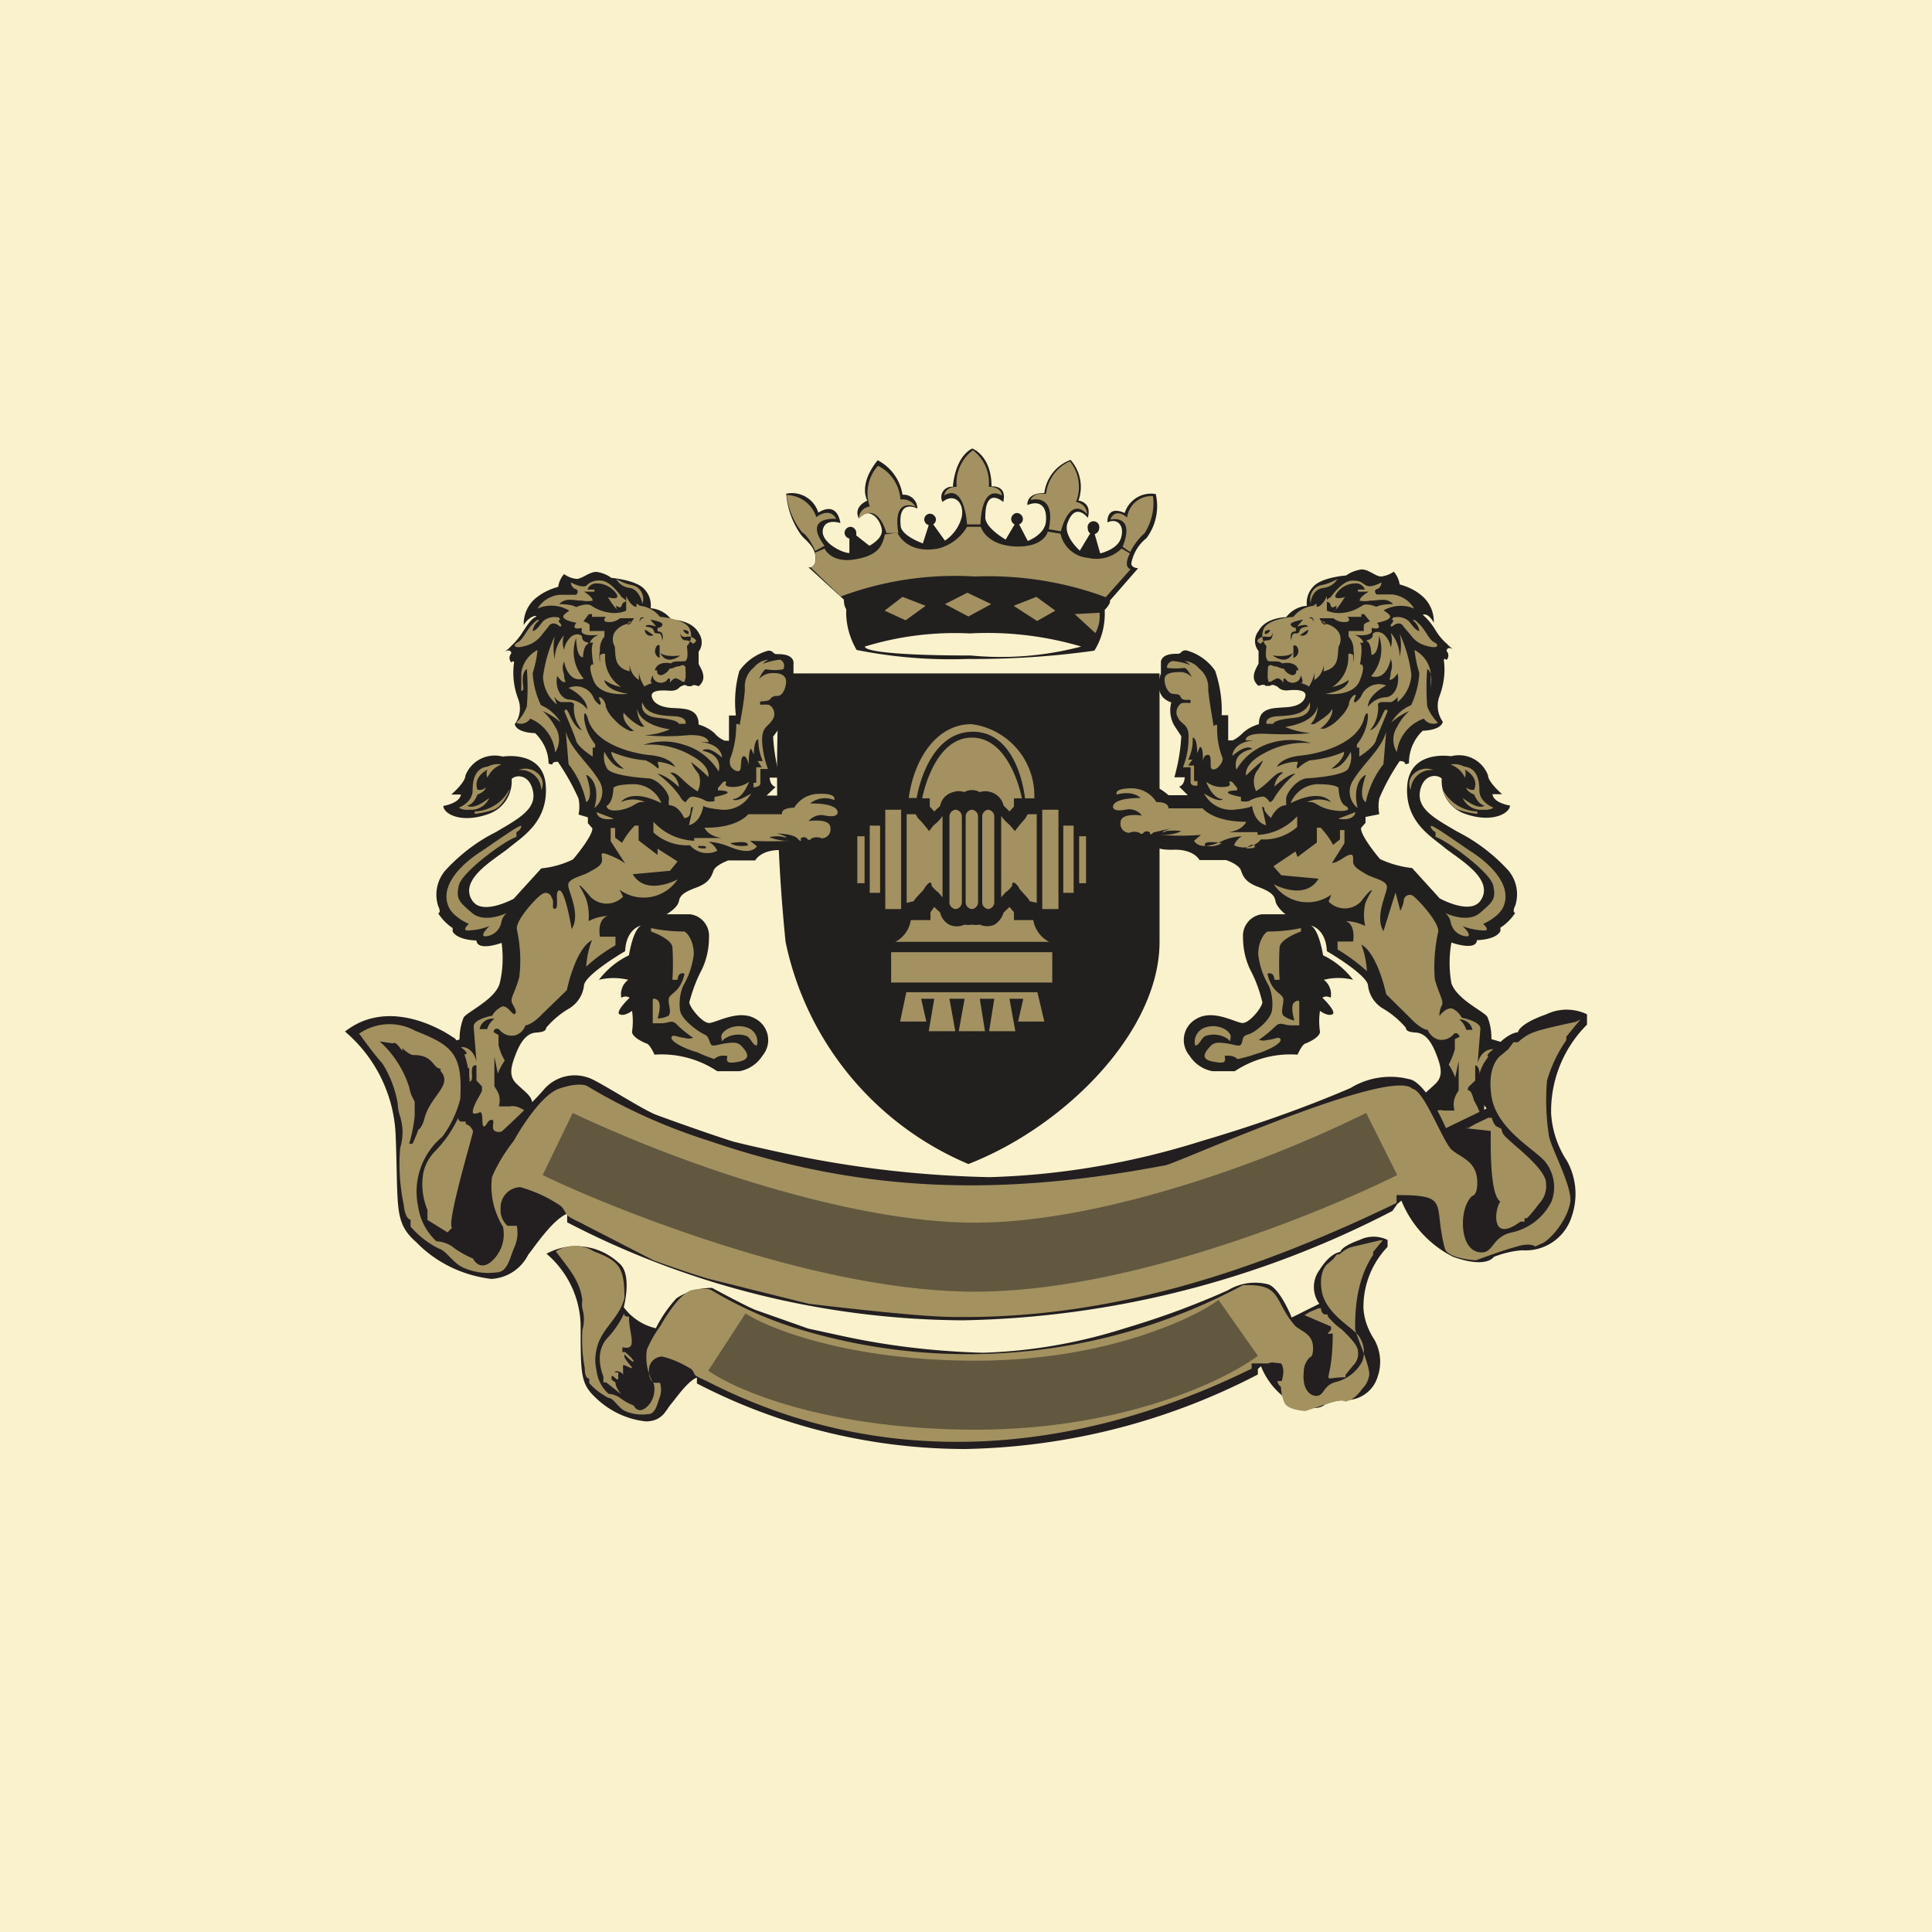 <!-- by TradingView --><svg width="56" height="56" viewBox="0 0 56 56" xmlns="http://www.w3.org/2000/svg"><path fill="#FAF2CD" d="M0 0h56v56H0z"/><path d="M22.61 19.52h11v7.78c0 2.6-2.74 5.35-5.54 6.44a8.97 8.97 0 0 1-5.3-6.44 48.49 48.49 0 0 1-.16-7.78Z" fill="#221F1F"/><path d="M29.62 23.14h-.23v.24l-.13.14-.17-.17a.53.53 0 0 0-.37-.39.52.52 0 0 0-.32 0 .46.46 0 0 0-.45 0 .47.47 0 0 0-.32 0 .5.5 0 0 0-.38.4l-.17.16-.13-.14v-.24h-.22s.32-1.76 1.44-1.76c1.13 0 1.45 1.76 1.45 1.76ZM30.5 27.6h-4.67v.88h4.67v-.89ZM26.7 28.95h.38l-.16.94h.77l-.17-.94h.44l-.17.94h.76l-.15-.94h.42l-.15.94h.76l-.17-.94h.4l-.15.66h.76l-.2-.85h-3.8l-.18.85h.76M25.95 27.3h4.46a.88.88 0 0 1-.46-.63h-.56v-.23l-.13-.15-.17.16a.63.63 0 0 1-.26.35.52.52 0 0 1-.43 0 .63.63 0 0 1-.23 0 .53.53 0 0 1-.21 0 .53.53 0 0 1-.45 0 .54.54 0 0 1-.26-.35l-.17-.16-.11.15v.23h-.57a.85.85 0 0 1-.45.63ZM26.28 26.18V23.6h.26l.07.12c.12.11.22.24.32.37L27 24a.6.6 0 0 1 .1-.11c.09-.07.16-.15.22-.24v2.36l-.12-.14a1.05 1.05 0 0 1-.2-.2c0-.07 0-.1-.07-.08a.69.69 0 0 0-.12.13c0 .06-.32.34-.32.4l-.21.05ZM30.05 26.18V23.6h-.26l-.07.12c-.1.12-.21.24-.3.37l-.08-.09a.6.6 0 0 0-.1-.11 1.28 1.28 0 0 1-.22-.24v2.36l.12-.14a.7.7 0 0 0 .2-.2c0-.07 0-.1.07-.08.05.04.09.08.12.13 0 .06.32.34.31.4l.21.05ZM31.48 24.24h-.2v1.36h.2v-1.36ZM31.12 23.93h-.3v1.95h.3v-1.95ZM30.68 23.47h-.47v2.88h.47v-2.88ZM25.06 24.24h-.21v1.36h.21v-1.36ZM25.51 23.93h-.3v1.95h.3v-1.95ZM26.13 23.47h-.47v2.88h.46v-2.88Z" fill="#A39161"/><path d="M27.88 26.14a.2.2 0 0 1-.18.21.2.2 0 0 1-.18-.21v-2.46a.2.2 0 0 1 .18-.21.2.2 0 0 1 .18.21v2.46ZM28.35 26.14a.2.2 0 0 1-.18.21.2.2 0 0 1-.18-.21v-2.46a.2.2 0 0 1 .18-.21.2.2 0 0 1 .18.21v2.46ZM28.82 26.14a.2.2 0 0 1-.18.21.2.2 0 0 1-.17-.21v-2.46a.2.2 0 0 1 .17-.21.2.2 0 0 1 .18.21v2.46ZM29.98 23.14a2.09 2.09 0 0 0-1.82-2.15c-1 0-1.66.98-1.82 2.14h.23s.29-1.92 1.63-1.92c1.33 0 1.51 1.93 1.51 1.93h.27Z" fill="#A39161"/><path d="M37.26 26.5h-.68a.63.63 0 0 0-.55.68c0 .32.07.64.21.93.16.3.27.61.35.94 0 .14-.39.64-.6.6-.21-.03-.83-.39-1.29-.13a.7.7 0 0 0-.22 1.08 1 1 0 0 0 .67.45h.64a2.91 2.91 0 0 1 1.82-.48s.12-.28.22-.32c.09-.03.44-.19.43-.35-.03-.2-.03-.4 0-.6 0 0 .22.17.36.1.14-.07-.29-.48-.29-.48s.1-.08.24 0a.52.52 0 0 0-.2-.52c.28-.07.57-.07.85 0-.23-.3-.53-.55-.87-.71 0 0-.11-.73-.35-.86 0 0 .43.08.46.74 0 0 1.1.64 1.19.97a.9.9 0 0 0 .43.69c.26.15.48.34.67.56 0 .1.12.13.3.14.2.02.38.15.55.55.16.4.26.7 0 .94-.26.25-.41.33-.44.54 0 0-.3 0-.38.28a.57.57 0 0 0 0 .53c.12.21.33.28.72.28l.04.02s.07.2.69.11a.98.98 0 0 0 .78-.67s0-1.24.21-1.28h.19s.08-.09 0-.35l.25-.19-.26-.24.17-.23-.34-.1c0-.23-.03-.44-.12-.65-.11-.16-.88-.5-1.04-.97-.07-.39-.07-.79 0-1.18 0 0 .72.26.74-.07 0 0 .54 0 .68-.26v-.1c.17-.11.32-.26.43-.43 0 0-.1 0 0-.21a1.07 1.07 0 0 0-.2-1.02 5.16 5.16 0 0 0-1.47-1.12c-.69-.4-1.18-.67-1.09-1.18.1-.51.51-.49.63-.36a1 1 0 0 0 .68 1.02c.76.27 1.28 0 1.3-.24 0 0-.48-.07-.51-.33h.28s-.41-.35-.41-.55a.9.9 0 0 0-1.07-.55s-1.18-.2-1.27.84c-.08 1.04.67 1.47 1.07 1.8.4.33 1.49.92 1.05 1.55-.3.42-1.18-.07-1.18-.07l-.8-.88a2.91 2.91 0 0 1-.93-.26c-.12-.14-.57-.7-.55-.9l.13-.15v-.17l.4-.08c-.03-.15-.03-.3 0-.46.16-.38.36-.74.59-1.08 0 0 .15 0 .15.06s.12 0 .12 0a1.27 1.27 0 0 1 .4-.94s.52 0 .58-.26a.8.8 0 0 1-.1-.73c.13-.34.18-.7.13-1.06 0 0 0-.07.08 0a.19.19 0 0 0 0-.26s0-.11.12-.08c.12.04 0 0-.1-.12a1.6 1.6 0 0 1-.35-.42c-.1-.16-.21-.3-.36-.43 0 0 .15-.08.32.23a.98.98 0 0 0-.3-.74c-.19-.18-.43-.3-.69-.37a.74.74 0 0 0-.17-.37.8.8 0 0 1-.37.14c-.16 0-.4-.24-.6-.2-.15.03-.29.08-.41.17 0 0-.72.05-.96.33a.69.69 0 0 0-.18.55.83.83 0 0 0-.6.33s-.59 0-.8.4a.46.46 0 0 0 0 .58v.35c0 .07-.31.41 0 .66 0 0 .17-.07.2 0h.13a.13.13 0 0 1 .16 0c.09 0 .09.15.37.13.28-.03.52 0 .5.16-.03.17-.2.31-.57.33-.37.03-.78 0-.78.49-.17.05-.33.13-.46.25-.09.09-.19.17-.3.22h-.13v-.73h-.19c.02-.44-.05-.88-.19-1.29-.2-.29-.5-.5-.84-.59-.16 0-.12.1-.25.1s-.43 0-.48.22v.35s-.27.65.3.84a.9.9 0 0 0 .08.66l.21.32c-.02.4-.09.8-.2 1.19h.3s0 .22-.16.27l.25.25h-.56a1.7 1.7 0 0 0-1.08-.43c-.6 0-.55.53-.55.53a.61.61 0 0 0 .1.75s0 .26.07.35a1.18 1.18 0 0 0 1 .19s0 .21.6.19c.6-.02.76.3.76.3h.77s.37.12.43.3.14.34.48.47c.35.13.49.23.52.42.04.19.29.38.29.38Z" fill="#221F1F"/><path d="M34.64 30.3a.44.44 0 0 1 .3-.52c.39-.13.77.12.73.3-.03.17 0 .07-.14 0a.71.71 0 0 0-.56-.06c-.15.03-.2.3-.33.28ZM36.91 20.98h-.2s-.07-.2.33-.22c.4-.02.8-.05.92-.4 0 0 .13.4-.48.45-.6.06-.57.17-.57.17ZM38 17.5a.41.41 0 0 1 .3-.54c.17-.03.33-.1.47-.18a.54.54 0 0 1-.4.26c-.38.05-.38.46-.38.46ZM40.09 17.7a1 1 0 0 1 .9-.06.84.84 0 0 0-.64-.41h-.45s-.1-.1 0-.15a.2.2 0 0 0 .14-.2s-.29.17-.44.09c-.15-.08-.13-.14-.41-.14-.29 0-.62.48-.62.48s-.15.08-.12.12c.04.04.09 0 .12.12.04.12.17 0 .17 0s0 .14-.06.15c-.06.01 0 .06.19-.22.19-.29.1-.17.1-.17s-.34.1-.25-.08a.67.67 0 0 1 .58-.32.26.26 0 0 1 .26.18h-.2v.06h.31s-.26.15-.26.26c.1.02.2.02.3 0 .26 0 .48-.1.67.1 0 0-.53 0-.52.14a.11.11 0 0 0 .23.05Z" fill="#A39160"/><path d="M35.87 30.7a.36.36 0 0 0-.26-.1c-.16 0-.1 0-.1.1s-.06.13-.36.07-.27-.2-.14-.36c.13-.16.19-.22.52-.17.33.05.41.12.46 0 .05-.12 0-.21.2-.26.18-.05.64-.41.68-.7.03-.25 0-.5-.1-.72a2.27 2.27 0 0 1-.3-.9c0-.4.2-.64.28-.66.32 0 .64-.03.96-.1v.1s-.58.2-.62.45a8.1 8.1 0 0 0 0 .95h-.15s0-.24-.2-.18a1 1 0 0 0 .21.46c.15.16.26.18.25.33-.01.16-.08.32 0 .43.1.07.2.12.32.14 0 0-.14-.43 0-.53.14-.1.14 0 .14 0v.67h-.23c-.22 0-.3-.1-.43 0-.16.15-.33.3-.51.42a.4.4 0 0 0 .26 0c.16 0 .35-.13.37 0 0 .13-.44.34-.75.42-.16.06-.33.1-.5.14ZM40.89 22.9a.4.4 0 0 1 .1-.48.53.53 0 0 1 .56-.1.6.6 0 0 0-.66.57ZM42.05 22.16c.18.07.33.2.41.38a.32.32 0 0 0 0-.23s.42.2.27.58a.25.25 0 0 1-.23-.07s0 .12.23.21c0 0 .11.29.3.32 0 0-.15.16-.63-.22a.57.57 0 0 0 .58.34c.11.01.22 0 .31-.06 0 0-.42-.15-.41-.52 0-.36-.12-.64-.44-.67a.6.6 0 0 0-.4-.06Z" fill="#A39160"/><path d="M41.81 22.9s.17.46.46.57c.18.06.36.1.55.12v-.07a1.18 1.18 0 0 1-1-.63ZM41.61 24.26v-.14s-.13-.06-.14-.17c-.01-.1.77.47 1.18.74.42.27 1.19.9.94 1.56-.12.33-.6.53-.6.53s.24.21 0 .19c-.21-.01-.41-.05-.6-.13-.1-.06 0 0 0 0s.32.3.12.3a.5.5 0 0 1-.46-.4.43.43 0 0 0-.17-.28s.65.32 1.02 0 .47-.4.38-.8c-.1-.4-1.39-1.33-1.67-1.4ZM43.4 30.7l-.24-.08c-.15 0 .13-.21.13-.21-.38 0-.46.41-.46.41l.08-1c.01-.22-.54-.32-.54-.32a.6.6 0 0 0-.24-.25c-.19-.1-.41.2-.41.2s0-.18.07-.3c.07-.14-.07-.3-.2-.76-.04-.47 0-.94.1-1.4 0-.3-.66-1-.76-1.04a.18.18 0 0 0-.24.13c0 .12-.1.32-.1.32l-.14-.53-.35 1.12c-.26-.42.1-1.09.1-1.27.02-.2-.4-.26-.6-.38-.2-.12-.39-.22-.38-.38.01-.17 0-.27-.27-.1-.27.18-.34.15-.34.15l.36-.57v-.38h-.13v.27l-.2.16c-.1-.19-.22-.35-.36-.5h-.11v.43l-.56.42-.06-.16-.64.43.23.26 1.08.1c-.4.66-1.3.16-1.3.16a1.18 1.18 0 0 0 1.67.3l-.08.2a.65.65 0 0 0 .94 0c.3-.4.32-.32.32-.32-.08.12-.15.25-.2.39a1.5 1.5 0 0 0 0 .64 1.28 1.28 0 0 0-.56-.14c.3.11.21.59.21.59h-.45v.23c.3.18.6.4.85.63a2.56 2.56 0 0 0-.16-.77c.48.27.72 1.44.72 1.44l.7.69c.33.35.5.34.5.34a.5.5 0 0 0 .3.28.46.46 0 0 0 .46-.16c.11-.08.17.08.17.08l-.14.07v.29c-.04.15-.1.3-.18.45.08.11.14.24.19.37l.1-.48v.86c-.05.07-.09.15-.12.23a.66.66 0 0 0 0 .35h-.32s-.2-.08-.5.17c-.3.24-.24.47-.24.47h.37a.28.28 0 0 1 .21-.24v.17c0 .15 0 .13.43.15.42.03.12-.33.26-.34.14-.01.13.19.22.19.1 0 0-.29.07-.37.08-.08.09 0 .22 0s-.16-.5-.16-.5-.06-.27-.14-.28c-.08-.01 0-.12 0-.12l.18-.17v-.44c.08 0 .13.14.13.28s.08.2.08.2v-.4h.24l-.1-.16.29-.1Zm-.9-.85a.6.6 0 0 0-.2-.3.38.38 0 0 1 .38.3h-.18ZM35.44 21.98c-.12-.3-.17-.61-.16-.93 0-.1-.1 0-.1 0s-.14-.78-.16-1.07a.7.7 0 0 0-.26-.6.6.6 0 0 0-.42-.22.5.5 0 0 1 .16.12c-.16-.07-.33-.1-.5-.12a.19.19 0 0 0-.16.12c-.01.03-.02.05-.01.08.16.02.33.02.5 0 .08 0 .22.27.22.27a.52.52 0 0 0-.29-.15c-.2 0-.46 0-.5.17-.03.18.09.45.23.46.14.02.2 0 .24.11.05.1.26.06.26.06a.07.07 0 0 1 0 .1.93.93 0 0 0-.24 0 .32.32 0 0 0-.14.35l.06.12c.12.17.3.16.28.56 0 .29-.06.57-.16.83h.22v.42c0 .15.2.11.2.11v-.13h-.1v-.45h-.17l.12-.17h-.12c.1-.2.14-.42.13-.64.14 0 .13.45.13.45l.08-.18c.12 0 .08.47.08.47s0-.23.14-.24c.14-.02.07.3.1.37.02.09.17.06.25-.06a.32.32 0 0 0 .09-.2ZM37.41 23.28a.87.87 0 0 1 .77-.55c.58 0 .62.11.62.11s0 .42.2.52c.2.11 0 .2-.44.11-.44-.1-.38-.25-.68-.22a.84.84 0 0 1 .7 0s-.26-.42-1.17.03ZM39.35 23.42a.6.6 0 0 1-.13-.8c.3-.5.83-.91.96-1.42l-.08.95c-.25.32-.43.7-.51 1.1 0 0-.25-.09 0-.78.01-.04-.42.17-.24.95ZM38.78 23.73s.45.1.51-.19l-.5.19ZM40.49 21.8a.68.68 0 0 1 0-.72c.09-.18.21-.34.36-.47-.19.08-.36.19-.52.33.13-.22.33-.4.57-.5.14-.29.22-.6.24-.93a3.63 3.63 0 0 1-.14-.67.89.89 0 0 1 .47.66v.53-.08c0-.08.08-.44-.1-.56-.03.36-.03.73 0 1.09.07.18.18.34.31.47a.33.33 0 0 1-.41-.12 1.18 1.18 0 0 0-.78.96ZM40.68 18.16s-.09-.2-.33 0c0 0-.09 0 0-.1.08-.1 0-.09 0-.09s0-.09.09-.08a.5.5 0 0 1 .38.1c.1.1.19.28.32.3a.45.45 0 0 0-.18-.3s0-.09.18.1c.18.17.28.46.44.53.15.08.1.2-.23.1a.77.77 0 0 1-.45-.3l-.22-.26Z" fill="#A39160"/><path d="M40.51 20.2a.5.5 0 0 1-.18.15h-.27a.14.14 0 0 0-.12.06 1 1 0 0 1-.23.76c.23-.07.34-.43.41-.55.07-.12.1 0 .1 0s-.28.65-.34.85c-.06.2-.48.46-.48.46v-.26h-.07v-.09c.18-.23.3-.5.32-.8 0-.24-.1 0-.1 0-.16.76-1.25 1.06-1.84 1.12-.6.06-.7.33-.7.33.19-.1.4-.15.6-.15v.07a.1.1 0 0 0 0 .13c.1-.1.22-.18.35-.24.34-.03.68-.11 1-.25 0 .24-.37.49-.37.49.34 0 .56-.49.56-.49.04.17.01.34-.07.49-.13.22-1.18.28-1.18.28-.29 0-.63.43-.62.6v.18c-.28 0-.44.37-.44.37s-.17-.15-.19-.24c0-.1-.07-.08-.07-.08l.12.53c-.37-.1-.41-.58-.41-.58s.07.07-.52.13a.89.89 0 0 1-.87-.47c.49.3.54.16.54.16-.3 0-.48-.5-.48-.5.14.1.3.16.48.15.3 0 .19-.13.19-.13s0-.07.1 0l.13.16v.07s-.27 0-.27.06.38.13.38.13v.12a.5.5 0 0 0 .23 0 .95.95 0 0 1 .4-.13c.11 0 .2.16.2.16s.08 0 .15-.15c.16-.25.37-.49.6-.68 0 0-.19 0-.61.38a.53.53 0 0 1 .25-.4s-.07-.09-.33.16c-.14.14-.29.27-.45.37a.6.6 0 0 1 0-.55c.08-.1.15-.22.2-.34-.17.13-.33.28-.49.44 0 0-.1-.32.51-.64.42-.24.9-.34 1.37-.3-.38-.12-.8-.12-1.18 0-.41.12-.77.4-.98.77 0 0-.18-.47.46-.6 0 0-.14-.18-.58.2 0 0 0-.4.63-.45h-.24s-.06-.22.6-.19c.43.02.86.02 1.28-.02-.26-.02-.5-.08-.74-.18 0 0 .86-.1.94-.6 0 .2-.07.38-.2.52h.1s.43-.25.5-.4c.05-.13.09.23-.32.53h.12c.18-.07.34-.19.46-.33a1 1 0 0 0 .25-.37c0-.13.11-.27.18-.28.07-.01-.1.2 0 .22a.6.6 0 0 0 .17-.17.56.56 0 0 1 .73-.32s-.53.26-.53.62a.7.7 0 0 1 .5-.28c.27 0 .43-.36.36-.69 0 0-.12.18-.2.18-.08 0 0 0 0-.22a.5.5 0 0 0 0-.38s-.1.64-.57.5a1.18 1.18 0 0 0 .23-1.18s0 .57-.22.56c0 0 0-.3-.11-.38-.12-.08.17 0 .15-.23 0 0 .1-.12.3 0 .12.1.2.24.22.4a.7.7 0 0 0 0-.43c.17.2.26.44.26.7.05-.22.05-.45 0-.67a4 4 0 0 1 .34 1.18 1.09 1.09 0 0 1-.4.8v-.14Z" fill="#A39160"/><path d="M36.45 24.2v-.08h-.83c.42-.06.5-.3.5-.3-.96 0-1.26-.39-1.26-.39h-.99c0-.2-.35-.18-.35-.18a.84.84 0 0 0-.72-.4c-.54 0-.43.18-.43.18.49-.13.69.1.69.1-.43 0-.78.07-.8.25 0 .17.36.09.36.09a.47.47 0 0 1 .48.17s-.62-.1-.62.2a.26.26 0 0 0 .25.3.38.38 0 0 1 .3 0 .07.07 0 0 0 .06.03.07.07 0 0 0 .06-.04.14.14 0 0 1 .18 0c0 .12.1 0 .1 0l.6-.14c-.1.02-.2.06-.3.1-.1.09.07 0 .07 0 .15-.02.3-.02.44 0-.14.07-.3.1-.45.11h-.16c.39.03.78.03 1.18 0l-.2.17c.16.26.57.13.83 0 .18-.08.37-.12.56-.13-.1.05-.19.15-.23.26a.65.65 0 0 0 .78-.17 1.46 1.46 0 0 0 1.05-.36v-.31c-.3.32-.7.52-1.15.54Zm-1.52.31s-.12-.17.48-.07a.63.63 0 0 1-.48.07Zm1.18.08.1-.07c.09-.07.16 0 .16 0s.06.08-.24.07h-.02Z" fill="#A39160"/><path d="M19.32 26.5H20a.63.63 0 0 1 .55.68c0 .32-.07.64-.21.93-.16.3-.27.61-.36.94 0 .14.4.64.6.6.22-.03.84-.39 1.3-.13a.7.7 0 0 1 .22 1.08 1 1 0 0 1-.67.45h-.64a2.91 2.91 0 0 0-1.82-.48s-.12-.28-.22-.32c-.09-.03-.44-.19-.43-.35.03-.2.03-.4 0-.6 0 0-.22.17-.36.1-.14-.07.29-.48.29-.48s-.1-.08-.24 0a.52.52 0 0 1 .2-.52 1.82 1.82 0 0 0-.85 0c.23-.3.53-.55.87-.71 0 0 .11-.73.35-.86 0 0-.43.08-.46.74 0 0-1.1.64-1.19.97a.9.9 0 0 1-.43.69c-.26.15-.48.34-.67.56 0 .1-.12.13-.3.14-.2.02-.38.15-.55.55-.16.4-.26.7 0 .94.26.25.41.33.45.54 0 0 .3 0 .37.28a.57.57 0 0 1 0 .53c-.12.21-.33.28-.72.28a.17.17 0 0 1-.13-.08s-.08.2-.7.12a.96.96 0 0 1-.76-.67s0-1.24-.22-1.28h-.2s-.08-.1 0-.35l-.16-.09.25-.23-.17-.24.33-.1c0-.23.04-.44.12-.64.12-.17.89-.51 1.04-.97.1-.4.11-.8.06-1.19 0 0-.7.26-.73-.07 0 0-.54 0-.69-.26v-.1a1.45 1.45 0 0 1-.42-.43s.1 0 0-.21a1.08 1.08 0 0 1 .2-1.02c.42-.46.91-.84 1.47-1.12.68-.4 1.18-.67 1.08-1.18-.1-.51-.5-.49-.62-.36a1 1 0 0 1-.69 1.02c-.76.27-1.28 0-1.29-.24 0 0 .47-.07.51-.33h-.28s.41-.35.41-.55a.91.91 0 0 1 1.08-.55s1.18-.2 1.25.84c.07 1.04-.66 1.47-1.06 1.8-.4.33-1.5.92-1.06 1.55.3.42 1.19-.07 1.19-.07l.8-.88c.32-.03.63-.12.92-.26.12-.14.57-.7.56-.9l-.13-.15v-.17l-.27-.08c.03-.15.03-.3 0-.46a6.63 6.63 0 0 0-.6-1.07s-.15 0-.15.05c0 .06-.12 0-.12 0 0-.33-.15-.65-.39-.88 0 0-.53 0-.59-.26a.77.77 0 0 0 .1-.73c-.13-.34-.17-.7-.12-1.06 0 0 0-.07-.08 0a.19.19 0 0 1 0-.26s0-.11-.12-.08c-.12.04 0 0 .1-.12.13-.12.25-.26.35-.42.08-.12.23-.37.36-.43.13-.06-.15-.08-.33.23a.98.98 0 0 1 .3-.74c.2-.18.44-.3.7-.37a.7.7 0 0 1 .17-.37c.11.08.24.13.37.14.15 0 .39-.23.6-.2.15.03.28.08.4.17 0 0 .73.06.96.33a.68.68 0 0 1 .18.55.83.83 0 0 1 .6.33s.6 0 .8.4a.46.46 0 0 1-.01.53v.34c0 .07.31.41 0 .66 0 0-.17-.07-.2 0h-.12a.13.13 0 0 0-.17 0c-.08 0-.08.15-.37.13-.28-.02-.52 0-.5.16.03.17.2.31.57.34.37.02.79 0 .79.48.17.05.32.13.46.25.08.1.18.17.3.22h.12v-.73h.2c-.05-.43-.02-.87.1-1.29.2-.29.5-.5.84-.59.16 0 .12.1.25.1s.43 0 .48.22v.36s.27.64-.3.83c.06.23.04.46-.06.67l-.23.31c.02.4.09.8.2 1.19h-.3s0 .22.17.27l-.26.25h.56c.3-.27.68-.42 1.09-.43.59 0 .54.53.54.53a.61.61 0 0 1-.1.75s0 .26-.07.35a1.18 1.18 0 0 1-.99.2s0 .2-.6.18c-.6-.02-.76.3-.76.3h-.78s-.37.13-.43.3c-.06.18-.14.35-.48.48-.35.13-.49.22-.52.4-.04.2-.36.38-.36.38Z" fill="#221F1F"/><path d="M21.94 30.3a.43.43 0 0 0-.3-.52c-.39-.13-.77.12-.73.3.03.17 0 .07.14 0a.71.71 0 0 1 .56-.06c.15.03.2.3.33.28ZM19.67 20.98h.2s.07-.2-.33-.22c-.4-.02-.8-.05-.92-.4 0 0-.13.4.48.45.6.06.57.17.57.17ZM18.62 17.5a.41.41 0 0 0-.3-.54c-.17-.03-.32-.1-.46-.18a.5.5 0 0 0 .39.26c.3.05.37.46.37.46ZM16.5 17.7a1 1 0 0 0-.92-.06.84.84 0 0 1 .65-.4h.47s.1-.1 0-.16a.2.2 0 0 1-.15-.2s.29.17.44.1a.5.5 0 0 1 .43-.15c.28 0 .6.48.6.48s.15.09.12.12c-.04.04-.08 0-.12.12-.03.12-.16 0-.16 0s0 .14.07.15c.07.02 0 .06-.2-.22l-.11-.17s.34.11.26-.08a.7.7 0 0 0-.6-.32.26.26 0 0 0-.25.18h.2v.06h-.3s.25.15.25.26c-.1.02-.2.02-.3 0-.25 0-.48-.1-.67.1 0 0 .53 0 .52.15a.12.12 0 0 1-.1.14.12.12 0 0 1-.14-.1Z" fill="#A39160"/><path d="M20.7 30.7a.36.36 0 0 1 .27-.1c.16 0 .1 0 .1.1s.07.13.36.07c.28-.06.27-.2.14-.36-.13-.16-.19-.22-.52-.17-.33.05-.41.12-.46 0-.05-.12-.06-.21-.18-.26-.12-.05-.66-.41-.7-.7-.03-.25 0-.5.1-.72.16-.27.26-.58.3-.9 0-.4-.2-.64-.28-.66-.32 0-.64-.03-.96-.1v.1s.58.2.62.45c.02.32.02.63 0 .95h.15s0-.24.2-.18a1 1 0 0 1-.21.46c-.15.16-.26.18-.25.33.01.16.08.32 0 .43a.7.7 0 0 1-.32.08s.14-.42 0-.53c-.14-.1-.14 0-.14 0v.67h.24c.23 0 .28-.1.42 0 .16.16.33.3.51.42a.37.37 0 0 1-.26 0c-.16 0-.35-.13-.37 0 0 .13.44.34.75.42.16.08.33.14.5.2ZM15.69 22.9a.4.4 0 0 0-.1-.48.53.53 0 0 0-.56-.1.6.6 0 0 1 .66.57ZM14.53 22.16a.72.72 0 0 0-.4.38.26.26 0 0 1 0-.23s-.43.2-.29.58a.25.25 0 0 0 .24-.07s0 .12-.24.21c0 0-.1.29-.3.32 0 0 .16.16.64-.22a.57.57 0 0 1-.58.34c-.1.01-.21 0-.3-.06 0 0 .41-.15.4-.52 0-.36.12-.64.44-.67a.6.6 0 0 1 .4-.06Z" fill="#A39160"/><path d="M14.77 22.9s-.17.46-.46.57c-.18.06-.36.1-.55.12v-.07a1.18 1.18 0 0 0 1-.63ZM14.97 24.26v-.14s.13-.06.14-.17c.01-.1-.77.47-1.18.74-.42.27-1.19.9-.94 1.56.12.33.6.53.6.53s-.24.21 0 .19c.2-.01.41-.05.6-.13 0 0 .1-.06 0 0 0 0-.32.3-.12.3a.5.5 0 0 0 .46-.4.42.42 0 0 1 .17-.28s-.65.32-1.02 0-.47-.4-.38-.8c.1-.4 1.38-1.33 1.67-1.4ZM13.47 30.8l-.1.16h.23v.4s.1 0 .08-.2c-.01-.19 0-.3.13-.28v.44l.16.17v.12c0 .03-.14.27-.14.27s-.22.4-.08.4.18-.09.21 0c.04.1 0 .37.07.37s.1-.2.23-.19c.13.02-.14.38.26.35.4-.04.42 0 .42-.16v-.17a.28.28 0 0 1 .22.23h.35s.07-.23-.23-.47c-.31-.24-.5-.17-.5-.17h-.32a.66.66 0 0 0 0-.35 1.34 1.34 0 0 0-.13-.23v-.86l.1.49c.05-.14.12-.26.2-.38a1.6 1.6 0 0 1-.18-.45V30l-.14-.08s0-.16.16-.08a.46.46 0 0 0 .46.17.45.45 0 0 0 .3-.29s.18 0 .5-.34l.7-.68s.24-1.19.73-1.45c-.1.25-.15.5-.17.77.26-.24.55-.45.85-.62v-.25h-.45s-.1-.48.22-.6c-.2.01-.38.06-.55.15.02-.22 0-.43-.07-.64a2.65 2.65 0 0 0-.2-.39s0-.07.32.32a.66.66 0 0 0 .95 0l-.1-.2a1.18 1.18 0 0 0 1.68-.3s-.91.5-1.3-.15l1.08-.1.22-.27-.58-.37v.18l-.55-.42v-.43h-.11c-.15.15-.27.32-.37.5l-.2-.15V24h-.13v.38l.37.57c.12.16 0 0-.35-.14-.34-.14-.28-.08-.27.1.01.17-.16.25-.38.37-.2.12-.61.18-.6.38.01.2.37.85.1 1.27 0 0-.18-1.1-.35-1.12-.16-.02 0 .52-.13.53-.13.02 0-.2-.1-.32a.18.18 0 0 0-.17-.14c-.02 0-.05 0-.07.02-.1 0-.8.74-.77 1.03.1.46.13.93.07 1.4-.13.47-.28.61-.2.76.08.14.14.26.07.3-.07.05-.22-.3-.4-.2-.1.06-.2.14-.25.25 0 0-.57.1-.54.33l.08 1s-.08-.44-.46-.42c0 0 .28.19.13.21l-.33.13.32.1Zm.43-.97a.38.38 0 0 1 .43-.3.58.58 0 0 0-.21.3h-.22ZM21.2 22.24c.09.12.24.15.26.06.03-.1 0-.38.1-.38s.14.25.14.25 0-.45.07-.47l.08.17s0-.43.13-.44c0 .22.04.43.13.63h-.15l.12.18h-.16v.45h-.08v.13s.2 0 .2-.12v-.41h.22c-.1-.27-.16-.55-.17-.83 0-.4.17-.39.28-.57a.3.3 0 0 0-.08-.46.94.94 0 0 0-.24 0 .07.07 0 0 1 0-.1s.22 0 .27-.06c.04-.06.09-.1.23-.1s.26-.28.23-.47c-.04-.19-.3-.21-.5-.18-.1.02-.2.08-.28.16 0 0 .13-.28.2-.28.17.03.34.03.5 0a.19.19 0 0 0-.02-.23.19.19 0 0 0-.07-.05c-.17.02-.34.06-.5.12a.5.5 0 0 1 .17-.12.6.6 0 0 0-.43.23.7.7 0 0 0-.26.6c0 .28-.15 1.06-.15 1.06s-.1-.06-.1 0c0 .32-.05.64-.16.94a.32.32 0 0 0 .02.3ZM19.17 23.28a.87.87 0 0 0-.77-.55c-.58 0-.62.11-.62.11s0 .42-.2.52c0 0 0 .2.44.11.44-.1.38-.25.68-.22a.84.84 0 0 0-.7 0s.26-.42 1.17.03ZM17.23 23.42a.6.6 0 0 0 .13-.8c-.3-.5-.83-.91-.96-1.42l.08.95c.25.32.43.7.51 1.1 0 0 .25-.09 0-.78-.01-.04.45.17.24.95ZM17.8 23.73s-.45.1-.51-.19l.5.19ZM16.1 21.8a.68.68 0 0 0 0-.72c-.1-.18-.22-.34-.37-.47.19.08.36.19.52.33-.13-.22-.33-.4-.57-.5-.14-.29-.22-.6-.24-.93.07-.22.12-.44.14-.67a.89.89 0 0 0-.47.66v.53s.06 0 .06-.08-.08-.44.1-.56c.03.36.03.73 0 1.09a1.3 1.3 0 0 1-.31.47.33.33 0 0 0 .41-.12 1.18 1.18 0 0 1 .72.96ZM15.9 18.16s.1-.2.33 0c0 0 .09 0 0-.1-.08-.1 0-.09 0-.09s0-.09-.09-.08a.51.51 0 0 0-.38.1c-.1.1-.19.28-.32.3a.45.45 0 0 1 .18-.3s0-.09-.18.1c-.18.17-.28.46-.44.53-.15.08-.1.2.23.1a.83.83 0 0 0 .46-.3l.21-.26Z" fill="#A39160"/><path d="M16.07 20.2c.05.07.1.12.18.15h.27a.14.14 0 0 1 .12.06 1 1 0 0 0 .23.76c-.23-.08-.34-.43-.41-.55-.07-.12-.1 0-.1 0s.28.65.34.85c.06.2.48.46.48.46v-.26h.07v-.1c-.18-.22-.3-.5-.32-.78 0-.25.1 0 .1 0 .16.75 1.25 1.05 1.84 1.1.6.07.7.34.7.34a1.31 1.31 0 0 0-.5-.15v.07a.1.1 0 0 1 0 .13c-.1-.1-.22-.18-.35-.24a3.14 3.14 0 0 1-1-.25c0 .24.36.49.36.49-.33 0-.56-.49-.56-.49a.66.66 0 0 0 .08.49c.13.22 1.18.28 1.18.28.28 0 .63.43.61.6a.58.58 0 0 0 0 .18c.29 0 .44.37.44.37.18 0 .18-.15.19-.24.01-.1.07-.08.07-.08l-.12.53c.37-.1.42-.58.42-.58s-.07.07.53.13a.89.89 0 0 0 .85-.47c-.48.3-.53.16-.53.16.3 0 .47-.5.47-.5-.13.1-.3.15-.47.15-.3 0-.19-.13-.19-.13s0-.07-.1 0l-.14.16v.07s.28 0 .28.06-.38.13-.38.13v.12a.5.5 0 0 1-.24 0 .95.95 0 0 0-.39-.13c-.12 0-.2.16-.2.16s-.08 0-.16-.15c-.18-.26-.4-.48-.66-.67 0 0 .2 0 .62.38a.53.53 0 0 0-.25-.4s.07-.09.33.16c.14.14.3.27.46.37a.63.63 0 0 0 .03-.51c-.09-.1-.16-.22-.22-.34.18.13.35.28.5.43 0 0 .1-.31-.51-.63-.42-.24-.9-.34-1.37-.3.38-.13.8-.13 1.18 0 .42.12.77.4 1 .77 0 0 .16-.47-.47-.6 0 0 .15-.18.57.2 0 0 0-.4-.63-.45h.24s0-.23-.6-.2c-.42.04-.84.04-1.26 0 .26-.01.5-.07.74-.17 0 0-.87-.1-.95-.6a.72.72 0 0 0 .21.52h-.1c-.19-.1-.36-.23-.5-.4 0 0-.1.23.3.53h-.11a1.25 1.25 0 0 1-.46-.33 1 1 0 0 1-.25-.37c0-.13-.1-.27-.18-.28-.07-.01.1.2 0 .22a.6.6 0 0 1-.16-.17.55.55 0 0 0-.74-.32s.54.26.54.62a.7.7 0 0 0-.5-.28c-.27 0-.44-.36-.37-.69 0 0 .12.18.2.18.09 0 0 0 0-.22a.5.5 0 0 1 0-.38s.1.64.57.5a1.18 1.18 0 0 1-.22-1.18s0 .57.2.56c0 0 0-.3.13-.38.12-.08-.17 0-.16-.23 0 0-.1-.12-.3 0-.11.1-.2.24-.22.4a.64.64 0 0 1 0-.43c-.17.2-.27.44-.27.7a1.62 1.62 0 0 1 0-.67 4 4 0 0 0-.34 1.18 1.09 1.09 0 0 0 .4.8l-.07-.21Z" fill="#A39160"/><path d="M18.94 23.82v.31a1.45 1.45 0 0 0 1.06.37.66.66 0 0 0 .79.16.53.53 0 0 0-.25-.26c.2.01.39.06.57.13.26.11.66.24.83 0l-.2-.16c.39.02.78.02 1.18 0h-.17c-.15-.01-.3-.05-.45-.1.15-.04.3-.04.44 0h.07a.98.98 0 0 0-.3-.11s.46 0 .6.14c.14.14.1.06.1 0a.14.14 0 0 1 .18 0 .07.07 0 0 0 .13 0 .38.38 0 0 1 .3 0 .26.26 0 0 0 .25-.3c0-.3-.63-.2-.63-.2a.47.47 0 0 1 .48-.16s.37.08.36-.1c-.01-.18-.37-.26-.8-.25a.69.69 0 0 1 .7-.1s.1-.2-.43-.18a.84.84 0 0 0-.73.4s-.4 0-.35.19h-.98s-.31.41-1.27.39c0 0 .08.24.5.3h-.8v.08a1.7 1.7 0 0 1-1.18-.55Zm2.23.62c.6-.1.5.07.5.07-.37.05-.5-.07-.5-.07Zm-.98.08h.16c.17 0 .1.07.1.07-.3.01-.2-.07-.2-.07h-.06ZM16.7 18.06c-.17.23.16.14.16.14v.12c.08.14.49.08.49.08-.23.1-.25.23-.25.23h.1c-.1.1 0 .63 0 .63s-.2-.06 0 .45c.18.51 1 .4 1 .4-.69-.11-.68-.4-.68-.4.14.1.3.17.48.2a1.02 1.02 0 0 1-.46-.92c0-.1-.15 0-.15 0v.21a.85.85 0 0 1 0-.34.57.57 0 0 1 .13-.41v-.16h-.43v-.16c0-.07-.18-.12-.18-.12l.16-.21h.09v.08h.4s-.1.1 0 .14a.48.48 0 0 0 .41-.1h.4c0 .07-.17.16-.17.16a.62.62 0 0 0-.38.24.41.41 0 0 0 0 .42c.03.29-.03.6.43.72v-.27a.58.58 0 0 0 .27.52v-.22c.02.15.08.29.16.41a.63.63 0 0 1 .24-.1c-.12 0 0-.23 0-.23 0 .24.34.3.44.1h.06v.12a.3.3 0 0 1 .15-.13c.08 0 .21.1.21.1h.07v-.06c.04 0 .02-.25.02-.32 0-.03 0-.05-.02-.07-.07-.07-.14 0-.14 0-.14 0-.19.07-.3.07a.4.4 0 0 1-.24.19c-.16 0-.12-.14-.12-.14h-.07c.08-.3.48-.2.48-.2s0-.06.22-.06c.21 0 .2 0 .23-.08.04-.09 0-.36 0-.36a.46.46 0 0 0 .09-.48c-.11-.32-.87-.37-.87-.37a.85.85 0 0 0-.58-.32l-.1-.07v.1c-.16 0-.3-.31-.3-.31v.42a.87.87 0 0 1-.34.07 1.28 1.28 0 0 1-.68-.22c-.22-.12-.75.19-.8.3-.05.13.37.2.37.2Zm3.25.32a.18.18 0 0 1-.15-.12c.22 0 .15.12.15.12Zm-.23-.06s0 .16.15.14c.14-.02.2 0 .28.07.08.07-.07.13-.07.13a.26.26 0 0 0-.21-.1c-.16 0-.15-.24-.15-.24Zm-.6.58c.12.17.6.1.6.1-.47.33-.6-.12-.6-.12v.02Zm0-.2v.37a.21.21 0 0 1-.12-.27.21.21 0 0 1 .06-.1h.06Zm-.4-.44.22.15a.17.17 0 0 1-.25-.15h.03Zm0-.1c0-.1.3 0 .3 0l-.17-.2s.37.06.35.14c0 .09-.14.1-.14.1v.1s.1 0 .13.06c.03.07.03.14 0 .2 0 0 0-.2-.1-.2-.11 0-.11 0-.15-.1-.03-.1-.3-.1-.3-.1h.08Zm0-.26s-.16 0-.17.11c0 .1-.06-.19.14-.1h.03Zm-.4.11a.18.18 0 0 1-.12.1s-.03-.09.1-.1h.03ZM39.92 18.06c.17.23-.16.14-.16.14v.12c-.09.14-.49.08-.49.08.23.1.25.23.25.23h-.1c.1.1 0 .63 0 .63s.2-.06 0 .45c-.18.51-1 .4-1 .4.69-.11.67-.4.67-.4-.14.1-.3.17-.47.2a1.02 1.02 0 0 0 .46-.92c0-.1.15 0 .15 0v.21a.85.85 0 0 0 0-.34.57.57 0 0 0-.14-.41v-.16h.44v-.16c0-.07.18-.12.18-.12l-.17-.21h-.08v.08h-.4s.1.1 0 .14a.48.48 0 0 1-.41-.1h-.4c0 .07.17.16.17.16.15.03.29.11.38.24a.41.41 0 0 1 0 .42c-.04.29.03.6-.43.72v-.27a.58.58 0 0 1-.27.52v-.22c-.02.15-.08.29-.16.41a.63.63 0 0 0-.24-.1c.12 0 0-.23 0-.23 0 .24-.34.3-.44.1h-.06v.12a.3.3 0 0 0-.15-.13c-.08 0-.21.1-.21.1h-.08v-.06c-.03 0-.01-.25-.01-.32l.01-.07c.08-.07.15 0 .15 0 .14 0 .18.07.3.07.05.1.14.16.24.19.15 0 .12-.14.12-.14h.07c-.08-.3-.49-.2-.49-.2s0-.06-.2-.06c-.22 0-.2 0-.24-.08-.04-.09 0-.36 0-.36a.46.46 0 0 1-.09-.48c.1-.32.87-.37.87-.37a.85.85 0 0 1 .58-.32l.09-.07v.1c.17 0 .3-.31.3-.31v.42c.12.05.23.07.35.07.24 0 .48-.08.68-.22.22-.12.75.19.8.3.05.13-.37.2-.37.2Zm-3.25.32a.18.18 0 0 0 .15-.12c-.22 0-.15.12-.15.12Zm.22-.06s0 .16-.14.14c-.14-.02-.2 0-.28.07-.08.07.07.13.07.13a.26.26 0 0 1 .21-.1c.16 0 .14-.24.14-.24Zm.6.58c-.11.17-.6.1-.6.1.48.33.6-.12.6-.12v.02Zm0-.2v.37a.21.21 0 0 0 .07-.36h-.06Zm.41-.44-.22.15a.17.17 0 0 0 .24-.15h-.02Zm0-.1c0-.1-.3 0-.3 0l.17-.2s-.37.06-.36.14c.02.09.15.1.15.1v.1s-.11 0-.13.06a.27.27 0 0 0 0 .2s0-.2.1-.2c.11 0 .11 0 .15-.1.03-.1.3-.1.3-.1h-.08Zm0-.26s.15 0 .17.11c0 .1.05-.19-.15-.1h-.02Zm.39.11a.18.18 0 0 0 .13.1s.02-.09-.1-.1h-.03Z" fill="#A39160"/><path d="M17.94 36.61a1.81 1.81 0 0 0-2.1-.27 2.8 2.8 0 0 1 .99 2.07c0 1.4 0 1.68.4 2.07.4.4.92.66 1.49.72.47 0 .58-.32.72-.49.14-.16.49-.68.76-.78v.17a16.9 16.9 0 0 0 7.78 1.9 19.1 19.1 0 0 0 8.48-2.16v-.16l.09-.08c.19.48.55.88 1.01 1.11.68.23.84 0 .84 0 .18-.07.37-.12.56-.13a.95.95 0 0 0 .97-.67 1.31 1.31 0 0 0-.1-1.09c-.18-.28-.3-.6-.31-.93 0-.66.25-1.28.7-1.75v-.2a.92.92 0 0 0-.81 0c-.56.2-.56.35-.56.35s-.28 0-.61.53a.83.83 0 0 0 0 .97l-.8.4s-.32-.82-.67-.96a1.53 1.53 0 0 0-1.18.17c-.96.43-1.94.79-2.95 1.09-1.34.43-2.75.68-4.16.72-1.4-.04-2.77-.2-4.13-.5l-.92-.2-1.53-.54c-.25-.1-1-.5-1.26-.64-.37 0-.73.1-1.03.3-.24.26-.44.55-.6.87a1.6 1.6 0 0 1-.93-.61s.26-.97-.14-1.28Z" fill="#231F20"/><path d="M17.57 40.07h-.08v-.17c-.08-.2-.12-.42-.1-.63.02-.19.1-.37.23-.5.19-.21.35-.44.47-.7 0 0 0 .08.07.09h.07c0 .52.28 1-.19.89v.14h.08c.38.32.28.4-.02.06v.17-.08c.13.25.43.43 0 .23h-.13v-.1l.09.07v.31a.18.18 0 0 0-.06-.07s-.17-.08-.18 0h.1v.2h-.05s-.12-.12-.13-.1a.12.12 0 0 0 0 .12l.1.07c0 .27.48.58-.27 0Z" fill="#A39161"/><path d="M39.8 36.36v-.07l.28-.34H40l-.84.2a.86.86 0 0 0-.33.21h-.08l-.11.14-.13.11s-.3.18-.2.8c.1.63.81 1.02 1.04 1.27a.8.8 0 0 1 .14.77 1.18 1.18 0 0 1-.78.61c-.37.1-.32.42-.58.4-.26-.03-.38-.34-.34-.68a.58.58 0 0 1 .18-.44s.09 0 .09-.26c0-.42-.33-.48-.52-.65-.61-.7-.38-1.18-1.36-1.18h-.15a16.88 16.88 0 0 1-13.05 1.22c-.83-.27-1.62-.63-2.37-1.08 0 0-.14-.08-.54 0s-.92 1.03-.92 1.03c-.16.22-.3.46-.4.7-.05.35.02.7.2.99a.7.7 0 0 1-.16.63c-.29.3-.42 0-.42 0a1.66 1.66 0 0 1-.37-.2.66.66 0 0 0-.36-.14c-.2-.18-.32-.42-.35-.68-.06-.25-.04-.5.04-.75.17-.51.64-.8.77-1.35 0-.9-.16-1.07-.89-1.35a1.04 1.04 0 0 0-1.1 0c.34.46.7.83.77 1.42a.66.66 0 0 0 0 .24c.06.2.06.42 0 .62-.02.37 0 .74.07 1.11 0 .32.13.3.13.3v.13c.16.18.35.32.56.43.14 0 .27.27.46.37.21.1.45.13.68.1.23 0 .27-.31.35-.51a.67.67 0 0 0 0-.4h-.19a.42.42 0 0 1-.13-.35.39.39 0 0 1 .38-.41c.3.07.58.2.84.36.05.04.08.1.1.15 0 .05.27.16.35.2 5.22 2.68 10.8 2.1 15.8-.36v-.15h.47c.1-.03.2-.05.32-.06.23.16.08.57.08.57h-.12c0 .1.1.17.1.17s0 .26.11.48c.12.2.6.22.6.22l.81-.27c.26-.07.36 0 .36 0l.17-.07c.12-.08.22-.18.3-.3a.7.7 0 0 0 .21-.42c0-.31-.36-1.07-.41-1.31-.01-.75.1-1.54.53-2.17Z" fill="#A39160"/><path d="m37.81 38.12.17-.1.24-.1h.07s0 .16.12.18h.07c0 .06.04.1.08.14.1.11.22.22.34.3.07.08.46.42.46.62a.47.47 0 0 1-.14.42l-.22.27v.07c-.82 0-.37.36-.37-1.26-.02-.01-.05-.01-.07 0h-.08l.1-.12v-.09l-.77-.33ZM36.87 39.5a.43.43 0 0 1 .32-.11c.15 0 .15.08.15.08v.1l-.1.24v-.07c0-.07 0 0 0 0v-.12l.07-.22-.17.14v-.08.06l-.27-.03Z" fill="#A39161"/><path d="M33.5 14.32a.8.8 0 0 0-.9.55c-.54-.24-.5.27-.5.27.32-.14.5.13.39.46-.1.33-.6.44-.6.44l-.16-.56a.18.18 0 0 0 .13-.16.17.17 0 1 0-.33 0 .17.17 0 0 0 .07.14l-.3.5s-.51-.44-.35-.82c.23-.6.58-.13.58-.13.13-.46-.27-.5-.27-.5a1.18 1.18 0 0 0-.23-1.18 1.18 1.18 0 0 0-.76.96c-.54 0-.49.35-.49.35.33-.14.56 0 .54.43 0 .42-.53.61-.53.61l-.25-.48a.17.17 0 0 0 .11-.16.18.18 0 0 0-.18-.17.18.18 0 0 0-.16.17.17.17 0 0 0 .1.16l-.26.44s-.6-.34-.59-.65c0-.91.52-.44.52-.44.12-.5-.34-.45-.34-.45 0-.9-.56-1.1-.56-1.1-.52.27-.56 1.11-.56 1.11a.3.3 0 0 0-.3.44c.32-.27.63 0 .56.42-.07.29-.25.54-.49.7l-.34-.47a.18.18 0 0 0 .08-.14.18.18 0 0 0-.18-.17.17.17 0 0 0-.16.17.17.17 0 0 0 .13.16l-.17.53s-.58-.2-.64-.48c-.1-.84.48-.53.48-.53a.4.4 0 0 0-.43-.4 1.37 1.37 0 0 0-.72-1c-.58.72-.3 1.17-.3 1.17-.43.2-.25.51-.25.51.35-.4.7.15.67.4-.03.23-.36.4-.36.4l-.38-.3v-.07a.18.18 0 0 0-.16-.18.18.18 0 0 0-.18.18.18.18 0 0 0 .14.16v.42c-.21 0-.83-.31-.77-.67.06-.35.51-.2.51-.2-.12-.68-.64-.3-.64-.3a.8.8 0 0 0-.93-.55c.03.43.18.84.42 1.18.1.15.42.33.43.68.01.34-.21.27-.21.27l1.03.94c0 .2.07.28.07.28-.02.41.09.82.3 1.18 1.06.21 2.14.3 3.22.26 1.23.01 2.46-.07 3.67-.24.22-.35.32-.76.3-1.18.2-.21.15-.27.15-.27l.82-.94s-.18 0-.2-.13c.05-.29.21-.56.44-.74a1.55 1.55 0 0 0 .27-1.28ZM28.14 19c-1.9 0-3.07-.1-3.07-.26.98-.3 2.01-.43 3.04-.38a9.6 9.6 0 0 1 3.23.38 9.1 9.1 0 0 1-3.2.26Z" fill="#221F1F"/><path d="m26.25 17.98.58-.42-.67-.26-.52.4.61.28ZM28.07 17.87l.66-.36-.69-.33-.65.33.68.36ZM29.38 17.56l.68.44.53-.3-.55-.4-.66.26ZM31.15 17.8l.6.55c.1-.18.14-.38.12-.59l-.72.04Z" fill="#A39161"/><path d="m32.75 16.04-.24-.14a1.04 1.04 0 0 1-.97.27.89.89 0 0 1-.8-.7l-.37-.06s-.1.46-.94.43c-.86-.04-1-.57-1-.57h-.4a1.35 1.35 0 0 1-.84.63c-.92.17-1.18-.46-1.18-.46l-.36.05c-.07.28-.14.6-.85.72-.71.13-.9-.31-.9-.31l-.3.13a.3.3 0 0 1-.1.42l.87.84a9.47 9.47 0 0 1 3.88-.58c1.3-.05 2.59.15 3.8.6l.72-.81c-.23-.08-.02-.46-.02-.46ZM23.9 15.82c-.65-.87.34-.78.34-.78-.2-.36-.58-.05-.58-.05a.91.91 0 0 0-.86-.64c.05.4.2.77.45 1.08.2.11.38.54.38.54l.27-.15ZM33.42 14.38a.71.71 0 0 0-.75.62s-.33-.31-.49.06c0 0 .74-.18.36.79l.22.15c.1-.2.25-.4.42-.55.2-.32.29-.7.24-1.07Z" fill="#A39161"/><path d="M25.69 15.45h.35c-.18-1.08.5-.76.5-.76a.43.43 0 0 0-.44-.21 1.18 1.18 0 0 0-.65-.98 1.18 1.18 0 0 0-.24 1.18.37.37 0 0 0-.32.36c.55-.55.8.4.8.4ZM30.4 15.34l.35.06s.24-1.04.76-.5a.37.37 0 0 0-.32-.35 1.18 1.18 0 0 0-.18-1.18 1.18 1.18 0 0 0-.69.95s-.33-.08-.45.17c0 .01.75-.23.53.85ZM28.03 15.2h.39s0-1.17.62-.84c0 0 0-.25-.38-.25a1.18 1.18 0 0 0-.46-1.06 1.18 1.18 0 0 0-.47 1.06c-.34 0-.36.25-.36.25.6-.36.66.85.66.85Z" fill="#A39161"/><path d="M13.15 30.08S11.4 28.8 10 29.9a4.16 4.16 0 0 1 1.47 3.06c.08 2.04-.06 2.47.59 3.04.58.6 1.35.97 2.18 1.07a1.27 1.27 0 0 0 1.07-.7c.2-.25.71-1.02 1.13-1.19v.25a25.18 25.18 0 0 0 11.47 2.84c4.34-.08 8.6-1.17 12.45-3.17l.14-.2.12-.1c.28.7.82 1.29 1.5 1.63.98.35 1.18 0 1.18 0 .26-.1.54-.17.82-.19a1.4 1.4 0 0 0 1.44-.99 1.98 1.98 0 0 0-.14-1.6 2.8 2.8 0 0 1-.46-1.38A3.54 3.54 0 0 1 46 29.7v-.3a1.36 1.36 0 0 0-1.18 0c-.82.29-.82.52-.82.52s-.41 0-.91.78a1.18 1.18 0 0 0 0 1.43l-1.18.57s-.49-1.18-.99-1.4a2.22 2.22 0 0 0-1.78.24c-1.4.6-2.84 1.1-4.3 1.53-1.99.63-4.06.99-6.15 1.05a31.28 31.28 0 0 1-6.08-.72s-.93-.2-1.35-.31c-.41-.12-1.88-.64-2.25-.78-.36-.14-1.44-.83-1.83-1.02a1.18 1.18 0 0 0-1.44.32c-.44.5-1.19 1.18-1.19 1.18s-.46.23-.97-.52c.04 0 .2-1.65-.43-2.2Z" fill="#231F20"/><path d="m12.97 35.72-.58-.36v-.29c-.12-.29-.17-.6-.14-.92.02-.28.14-.54.33-.75.3-.3.53-.63.7-1 0 0 0 .11.1.11h.12v.07a.32.32 0 0 1 .21.21c.02.03-.8 2.74-.6 2.8 0-.02-.13.13-.14.13Z" fill="#A39160"/><path d="M44.84 31.33c.12-.42.31-.82.56-1.18v-.1l.41-.5-.14.07s-.97.2-1.18.29c-.19.06-.35.17-.49.3h-.13l-.15.2-.2.17s-.43.25-.29 1.19c.14.93 1.18 1.5 1.53 1.87a1.18 1.18 0 0 1 .21 1.19 1.69 1.69 0 0 1-1.18.9c-.56.14-.49.6-.88.57-.39-.03-.54-.5-.5-.99.05-.5.27-.65.27-.65s.14 0 .14-.38c0-.64-.49-.72-.76-.97-.27-.3-.79-1.71-1.12-1.75-.61-.63-6.52 2.02-7.13 2.21-4.71.9-8.75.84-13.25-.7a16.5 16.5 0 0 1-3.54-1.59s-.2-.13-.8.07c-.61.2-1.33 1.52-1.33 1.52-.25.32-.47.67-.63 1.05-.06.5.05 1 .32 1.44a1.05 1.05 0 0 1-.25.92c-.41.45-.62 0-.62 0-.19-.08-.37-.18-.54-.3a.86.86 0 0 0-.52-.2 1.71 1.71 0 0 1-.53-1.01 2.07 2.07 0 0 1 .7-2.02c.24-.32.42-.7.52-1.09.08-1.32-.24-1.56-1.3-1.98a1.55 1.55 0 0 0-1.63.08s.43.6.67.86c.23.36.38.76.45 1.18 0 .13.03.25.07.37.09.3.09.6 0 .9-.05.55-.01 1.1.1 1.64.05.46.2.44.2.44v.2c.22.26.5.48.82.64.2.05.4.4.68.54.3.14.65.2.99.15.34 0 .39-.46.53-.75.08-.19.1-.4.06-.6h-.27a.61.61 0 0 1-.2-.5.59.59 0 0 1 .57-.62c.42.12.82.3 1.18.55.06.06.1.13.14.2 0 .1.4.26.52.33l2.02 1.04s.99.36 1.61.54l2.89.72s2.96.36 4.05.38c4.66.1 8.9-1.33 12.99-3.3v-.23c1.58 0 1.05.23 1.4 1.55.09.3.9.34.9.34s.78-.29 1.19-.4c.4-.12.53 0 .53 0l.26-.12c.33-.23.68-.74.75-1.14.09-.43-.54-1.57-.61-1.93a6.7 6.7 0 0 1-.06-1.61Zm-32.88 1.82h-.1c.08-.26.13-.53.16-.8v-.4c0-.07-.1-.13-.16-.44a3 3 0 0 0-.85-1.32c0-.01.38.06.39.05.06-.06.2.13.26.23v-.09s.2.2.32.2c.62 0 .54.4.82.4 0 0-.08 0 0 .1.3.4-.34.7-.5 1.35 0 0-.06.25-.18.32-.04.13-.1.27-.16.4Z" fill="#A39160"/><path d="M42.46 32.7h.09l.23-.13.36-.17h.1s.06.23.16.26l.12.06c.01.09.05.16.11.22.16.16.33.3.5.45.1.09.69.6.68.9a.72.72 0 0 1-.2.6c-.11.15-.23.3-.35.42h-.07v.1h-.12c-.89.66-.74-.4-.58-.58-.32-.19-.28-1.76-.28-2.05l-.75-.08Z" fill="#A39160"/><path opacity=".5" d="M15.73 34.06c1.18.57 3.2 1.4 5.45 2.1 2.25.7 4.82 1.28 7.08 1.28s4.78-.58 6.97-1.28c2.2-.7 4.14-1.54 5.27-2.1l-.9-1.8a36.2 36.2 0 0 1-4.98 2c-2.1.67-4.4 1.18-6.36 1.18-1.97 0-4.31-.51-6.49-1.18a39.95 39.95 0 0 1-5.17-2l-.87 1.8Zm12.55 7.38c4.15 0 7.11-1.35 8.18-2.14l-1.14-1.62c-.7.52-3.26 1.76-7.04 1.76-3.83 0-6.12-1-6.67-1.37l-1.08 1.66c.95.66 3.65 1.71 7.75 1.71Z" fill="#221F1F"/></svg>